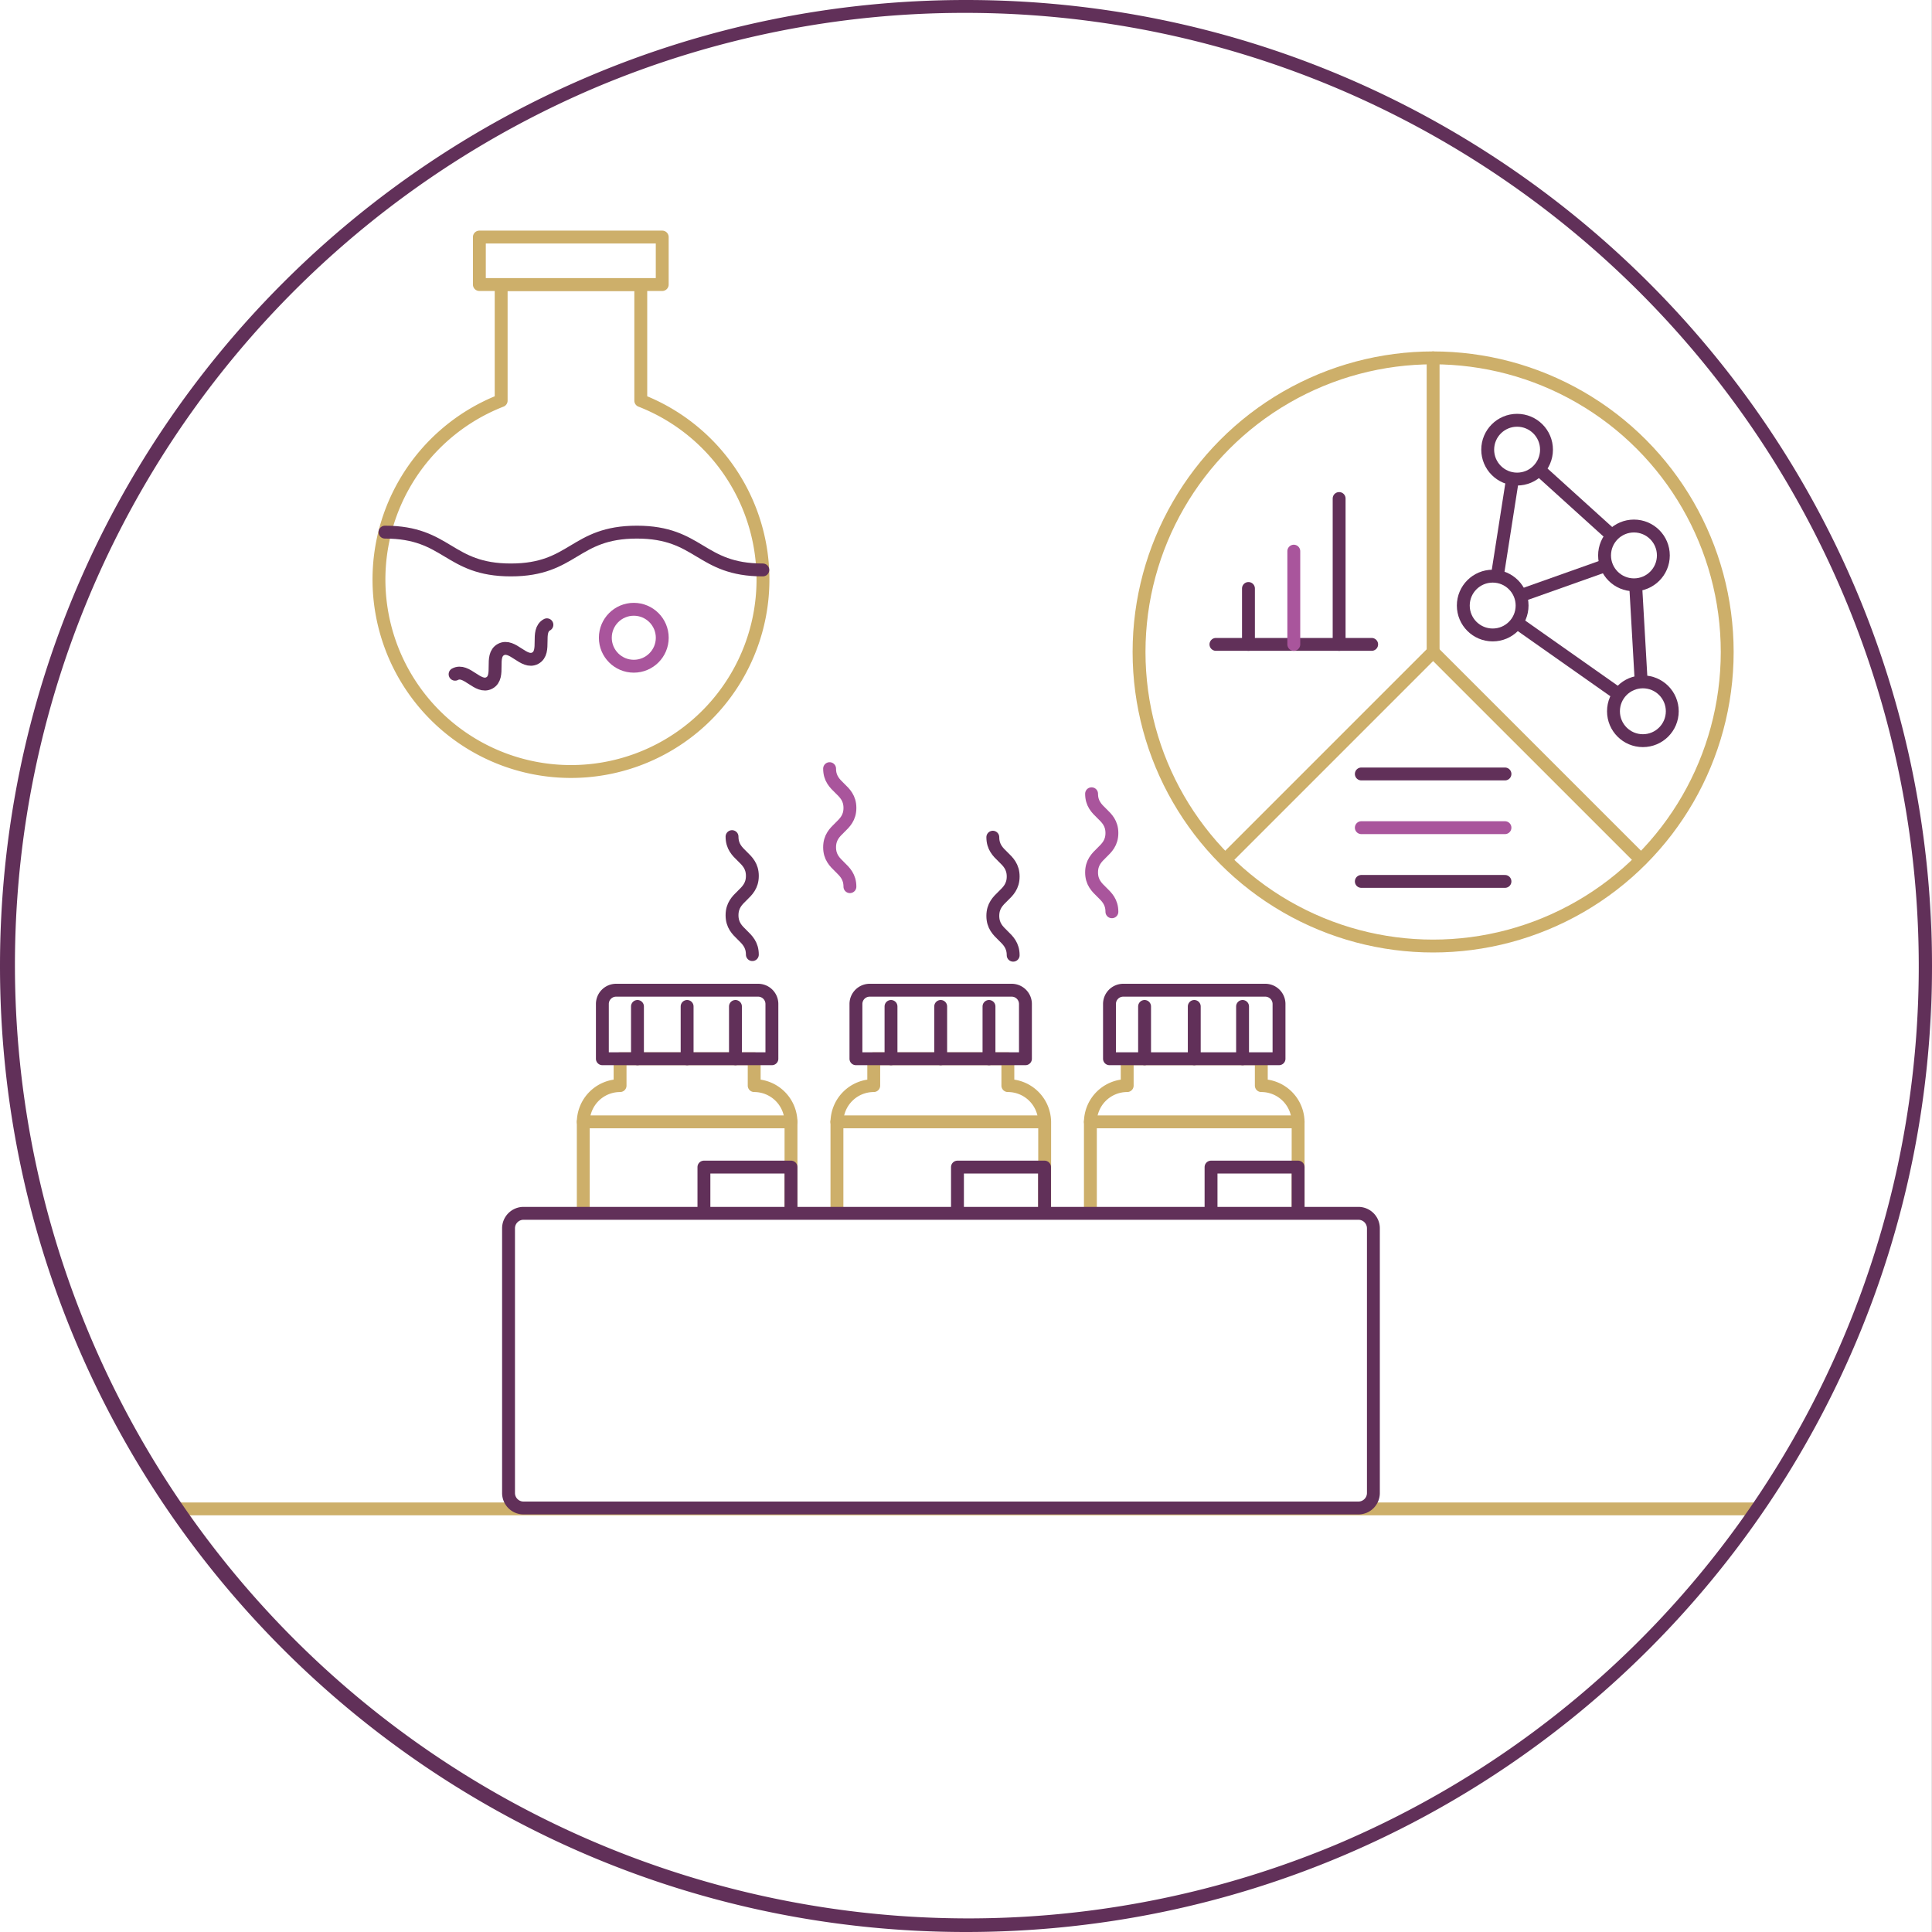 <?xml version="1.0" encoding="UTF-8"?>
<svg xmlns="http://www.w3.org/2000/svg" id="Calque_1" data-name="Calque 1" viewBox="0 0 600 600">
  <rect x="0" y="0" width="600" height="600" fill="#333333" stroke="none"/>
  <defs>
    <style>.cls-1,.cls-4,.cls-7{fill:#fff;}.cls-2,.cls-5,.cls-6{fill:none;}.cls-2,.cls-4{stroke:#cdaf6a;}.cls-2,.cls-4,.cls-5,.cls-6,.cls-7{stroke-linecap:round;stroke-linejoin:round;stroke-width:4px;}.cls-3{fill:#613059;}.cls-5,.cls-7{stroke:#613059;}.cls-6{stroke:#a9559c;}</style>
  </defs>
  <rect class="cls-1" x="-0.03" width="600" height="600"></rect>
  <line class="cls-2" x1="544.15" y1="468.6" x2="55.78" y2="468.6"></line>
  <path class="cls-3" d="M300,4A296.08,296.08,0,0,1,415.22,572.74,296.08,296.08,0,0,1,184.78,27.26,294.24,294.24,0,0,1,300,4m0-4C134.31,0,0,134.31,0,300S134.31,600,300,600,600,465.69,600,300,465.69,0,300,0Z"></path>
  <path class="cls-4" d="M155.59,88.37H199v36.05a59.63,59.63,0,1,1-43.36,0v-36"></path>
  <rect class="cls-4" x="148.87" y="73.62" width="56.79" height="14.75"></rect>
  <path class="cls-5" d="M119.55,165.26c19.55,0,19.55,11.74,39.1,11.74s19.57-11.74,39.13-11.74S217.34,177,236.9,177"></path>
  <circle class="cls-6" cx="196.83" cy="198.06" r="8.84"></circle>
  <path class="cls-5" d="M141.33,209.39c3.56-1.91,7.07,4.62,10.64,2.7s0-8.45,3.61-10.37,7.08,4.61,10.65,2.68.05-8.45,3.62-10.37"></path>
  <circle class="cls-4" cx="445.07" cy="202.47" r="91.33"></circle>
  <line class="cls-4" x1="445.07" y1="111.14" x2="445.07" y2="202.05"></line>
  <line class="cls-4" x1="445.07" y1="202.47" x2="509.36" y2="266.75"></line>
  <line class="cls-4" x1="445.07" y1="202.47" x2="380.79" y2="266.75"></line>
  <line class="cls-5" x1="422.77" y1="240.36" x2="467.38" y2="240.36"></line>
  <line class="cls-6" x1="422.77" y1="257.04" x2="467.38" y2="257.04"></line>
  <line class="cls-5" x1="422.77" y1="273.73" x2="467.38" y2="273.73"></line>
  <line class="cls-5" x1="377.62" y1="200.12" x2="425.98" y2="200.12"></line>
  <line class="cls-5" x1="387.72" y1="200.12" x2="387.72" y2="182.76"></line>
  <line class="cls-6" x1="401.8" y1="200.12" x2="401.8" y2="171.17"></line>
  <line class="cls-5" x1="415.88" y1="200.12" x2="415.88" y2="154.82"></line>
  <polygon class="cls-5" points="471.15 139.65 507.44 172.49 510.21 220.89 463.57 188.06 471.15 139.65"></polygon>
  <line class="cls-5" x1="463.57" y1="188.06" x2="507.44" y2="172.49"></line>
  <circle class="cls-7" cx="471.15" cy="139.65" r="9.13"></circle>
  <circle class="cls-7" cx="507.44" cy="172.49" r="9.13"></circle>
  <circle class="cls-7" cx="510.21" cy="220.89" r="9.13"></circle>
  <circle class="cls-7" cx="463.57" cy="188.06" r="9.13"></circle>
  <path class="cls-4" d="M192.57,328.8h41.65v8.34h0a11.43,11.43,0,0,1,11.43,11.43v86.35A11.08,11.08,0,0,1,234.57,446H192.22a11.08,11.08,0,0,1-11.08-11.08V348.57a11.43,11.43,0,0,1,11.43-11.43V328.8"></path>
  <path class="cls-5" d="M239.72,328.8H187.07v-17a4.28,4.28,0,0,1,4.28-4.28h44.09a4.28,4.28,0,0,1,4.28,4.28Z"></path>
  <line class="cls-5" x1="213.39" y1="312.56" x2="213.39" y2="328.8"></line>
  <line class="cls-5" x1="228.4" y1="312.56" x2="228.4" y2="328.8"></line>
  <line class="cls-5" x1="197.97" y1="312.56" x2="197.97" y2="328.8"></line>
  <rect class="cls-5" x="218.61" y="362.45" width="27.04" height="56.27"></rect>
  <line class="cls-4" x1="181.14" y1="348.4" x2="245.65" y2="348.4"></line>
  <path class="cls-4" d="M271.32,328.8H313v8.34h0a11.43,11.43,0,0,1,11.43,11.43v86.35A11.08,11.08,0,0,1,313.31,446H271a11.08,11.08,0,0,1-11.08-11.08V348.57a11.43,11.43,0,0,1,11.43-11.43V328.8"></path>
  <path class="cls-5" d="M318.46,328.8H265.82v-17a4.28,4.28,0,0,1,4.28-4.28h44.08a4.28,4.28,0,0,1,4.28,4.28Z"></path>
  <line class="cls-5" x1="292.14" y1="312.56" x2="292.14" y2="328.8"></line>
  <line class="cls-5" x1="307.14" y1="312.56" x2="307.14" y2="328.8"></line>
  <line class="cls-5" x1="276.71" y1="312.56" x2="276.71" y2="328.8"></line>
  <rect class="cls-5" x="297.35" y="362.45" width="27.04" height="56.27"></rect>
  <line class="cls-4" x1="259.89" y1="348.4" x2="324.39" y2="348.4"></line>
  <path class="cls-4" d="M350.06,328.8h41.65v8.34h0a11.43,11.43,0,0,1,11.43,11.43v86.35A11.08,11.08,0,0,1,392.06,446H349.71a11.08,11.08,0,0,1-11.08-11.08V348.57a11.43,11.43,0,0,1,11.43-11.43V328.8"></path>
  <path class="cls-7" d="M397.21,328.8H344.56v-17a4.28,4.28,0,0,1,4.28-4.28h44.09a4.28,4.28,0,0,1,4.28,4.28Z"></path>
  <line class="cls-5" x1="370.89" y1="312.56" x2="370.89" y2="328.8"></line>
  <line class="cls-5" x1="385.89" y1="312.56" x2="385.89" y2="328.8"></line>
  <line class="cls-5" x1="355.46" y1="312.56" x2="355.46" y2="328.8"></line>
  <rect class="cls-5" x="376.1" y="362.45" width="27.04" height="56.27"></rect>
  <line class="cls-4" x1="338.63" y1="348.4" x2="403.14" y2="348.4"></line>
  <path class="cls-7" d="M421.86,376.81H162.59a4.66,4.66,0,0,0-4.66,4.66v82.19a4.66,4.66,0,0,0,4.66,4.66H421.86a4.66,4.66,0,0,0,4.66-4.66V381.47A4.66,4.66,0,0,0,421.86,376.81Z"></path>
  <path class="cls-5" d="M227.34,259.82c0,6.1,6.31,6.1,6.31,12.2s-6.31,6.11-6.31,12.22,6.31,6.11,6.31,12.22"></path>
  <path class="cls-6" d="M257.64,238.71c0,6.1,6.31,6.1,6.31,12.2s-6.31,6.11-6.31,12.22,6.31,6.11,6.31,12.23"></path>
  <path class="cls-6" d="M339,246.51c0,6.1,6.31,6.1,6.31,12.2S339,264.83,339,270.94s6.31,6.11,6.31,12.22"></path>
  <path class="cls-5" d="M308.33,260c0,6.1,6.32,6.1,6.32,12.21s-6.32,6.11-6.32,12.22,6.32,6.11,6.32,12.22"></path>
</svg>
